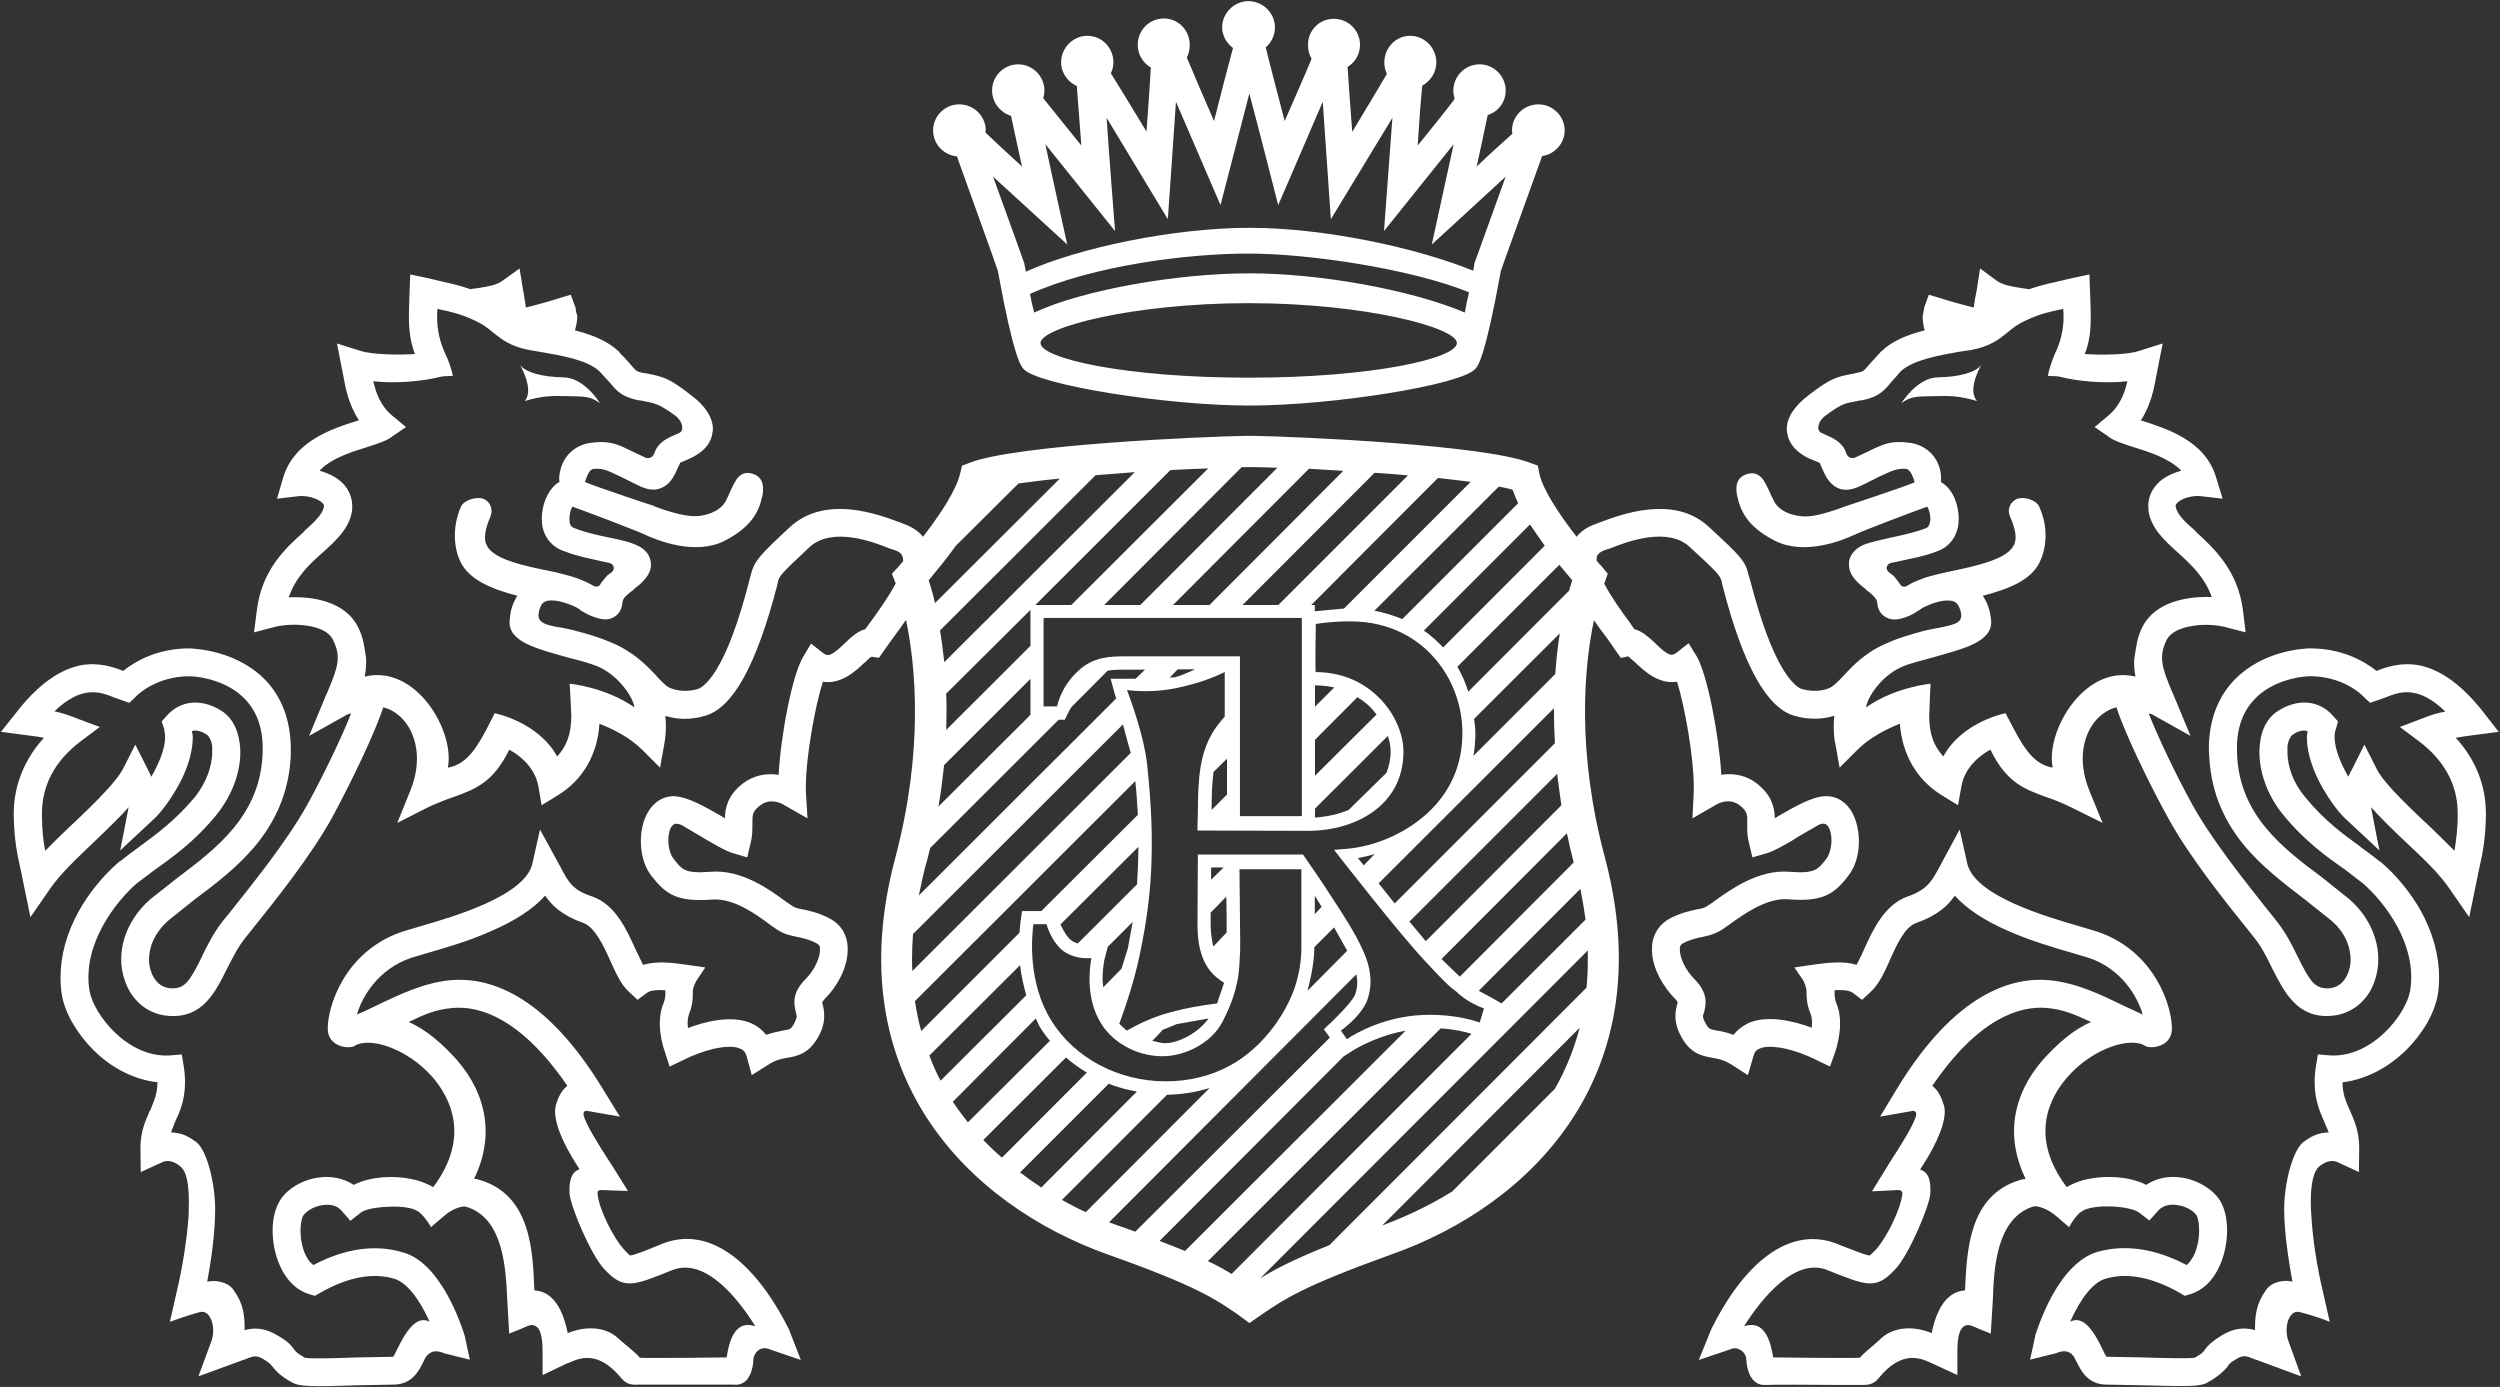 <svg version="1.2" xmlns="http://www.w3.org/2000/svg" viewBox="0 0 1543 856" width="1543" height="856">
	<rect x="0" y="0" width="1543" height="856" fill="#333333" stroke="none"/>
	<title>WTN</title>
	<style>
		.s0 { fill: #ffffff } 
	</style>
	<path id="path13" fill-rule="evenodd" class="s0" d="m973.1 331.3c2.4-3.1 6.3-6.1 12.3-8.1l2.6-1c5.5-2 17-6.5 29.6-7.7 15.3-1.6 27.8 2 37.1 10.7 20 18.4 22.3 21 24.3 28.9l1 3.3c6.5 25.2 13.3 44 20.6 55.9 5.9 9.5 10.1 11.6 11.7 12 8.9 2.6 16.6 0 18.6-1.7 1.6-1 3.7-3.2 6.3-5.8 6.1-6.7 14.3-15.6 28.7-21.4 6.5-2.9 14.5-5.1 21.8-7.1 2.2-0.6 4.9-1 7.9-1.6 3-0.6 6.3-1.2 9.1-2.1 3.4-1 6.5-2.6 5.7-7-0.5-3.1-1.9-5.7-3.3-6.7-2.6-2-8.3-1.6-14.9 0.8-4.7 1.8-6.3 2.8-7.9 4.1h-0.2c-2 1.4-4.1 2.8-8.1 4.2-3 1-7.7 2.6-12.3-0.2-4.1-2.4-4.9-6.5-5.1-8.9-0.2-1.2-0.4-2-1.4-3-1.2-1.6-3.2-3.3-5.5-4.9v-0.2c-4.6-3.6-10.5-8.3-10.5-15.3 0-0.8 0-1.7 0.2-2.7q1.3-5.4 7.1-8.7c3.4-1.8 7.9-2.8 12.1-3.8 3.9-1 7.1-1.6 9.7-2.2 8.1-1.8 12.6-2.9 18.4-5.1 2-0.8 2.5-3 2.7-5v-1c0-3.5-1.3-6.3-1.9-7.3-7.4 2.6-40.4 15.1-45 17.4-6.9 3.2-30.7 13.1-49.1 3.6-13.6-6.9-20.7-15.4-22.9-26.7l-0.2-0.2c-0.6-3.4-2.4-11.5 5.7-14.1 3.6-1.2 6.4-0.6 9.1 2 2 2 3.6 5.7 5.6 9.9v0.2l2.1 4.2c3.2 7.1 13.3 10.2 21.4 9.7 5.4-0.4 13.9-2.8 22.8-6.2 0.4-0.2 36.2-11.9 42.7-14.8-0.2-1.2-1.3-4-1.7-4.8-1-2-2.2-3.3-3.6-3.5-5.5-0.4-7.9 0.8-16.8 4.9l-7.5 3.8c-5.8 2.9-11.1 5.5-16.9 3.5-5.5-2.1-8.1-6.9-10.1-11.4l-1.6-3.6v-0.2l-0.5-0.8c-1.2-0.4-4.6-2-6.4-2.6-10.5-5.1-13.2-11.8-13.6-16.4v0.2c-0.2-0.8-0.2-1.2-0.2-2 0-7.1 4.7-14.2 13.6-21 13.3-10.1 16.6-11.2 27.7-13.2l1.6-0.4c4.2-0.8 4.4-1 7.3-4.4l4.2-4.7 2.8-3c0.6-0.8 1-1.2 1.4-1.4 5.9-5.7 14.4-9.7 26.5-12.8q-1.2-4.4-1.2-8.4c0-0.9 0.2-1.7 0.4-2.5l0.2-1.2v-0.2q0.2-0.4 0.2-0.8c0-0.6 0.2-1.2 0.4-1.8l2.6-7.1 7.3 2.2c1.6 0.6 12.1 3.7 20.4 5.7 0.4-3.2 1-6.9 1.9-11.1l2-13 10.5 7.7c3.8 2.6 9.1 3.5 15.7 4.5 0 0 3.7 0.6 4.1 0.6 6.5-2.2 11.9-3.5 16.6-4.5l9.3-2.2 11.3-2.4 0.6 16.8q0.2 4.8 0.2 9.9c0 8.7-1 15.9-3.7 22.4 11 0.8 26.7 0.4 33.2-1.8l14.9-4.7-4 20.4c-1.2 6.5-3 17.2-9.5 27.1h0.2c15.8 5.1 39.6 12.4 46.3 35.2l4 13.1-13.9-1.6c-4.3-0.4-11.1 1-14.2 4.3-1 1-1 1.8-0.8 2.4 0.8 4.6 5.9 9.5 12.2 14.9l0.2 0.4c10.9 10 26 23.7 29.1 48.8l1.6 13.3-13-3.4c-4.4-1-12.1-1.9-19.6-0.6-8 1.2-13.7 4.2-15.9 8.2-5.5 10.8-3.1 17.6 3 32.2l1.4 3.2 10.1 24.3-23.2-13c0 0-0.8-0.6-2.6-0.8 6 15.2 17.1 38.4 27 56.4 12.2 22 33 47.9 47.9 66.7l0.4 0.4 3.5 4.5c5.4 6.6 9.3 14.1 12.5 20.8l0.6 1.2c3.8 7.7 6.5 12.7 9.3 15.8 2.8 3 5.9 4 10.1 3.8 8.1-0.6 11.1-7.5 12.1-10.5q1.2-3.2 1.2-7.3c0-2.2-0.4-4.8-1-7.3-1.6-6.2-5.4-12.1-11.1-16.9l-16.1-12.8c-12.6-9.7-26.9-20.4-38.4-34.5-13.2-16.6-19.9-34.4-20.7-55q-0.2-1.8-0.2-3.4c0-17.2 5.3-31.6 15.6-42.5 18-18.6 43.2-19.4 46.1-19.6 19.6-0.2 33.5 7.3 41.8 13.9 5.5-2.2 14.4-5.4 25.5-3.6q20.3 3.6 40 28.5l9.9 12.7-16 2.1c-4.6 0.6-7.7 1-10.5 1.6 15.4 16.8 18.6 34.5 18.6 46.7v0.8c-0.2 14.3-1.8 23-4.2 33.5l-6.1 29.7-12.1-17.5c-6.5-9.5-15-17.6-29.1-30.8-8.3-7.8-14.6-14.3-19.4-19.6 0.2 1.6 5.2 26.7 5.2 26.7l-20.6-19.2c-3.8-3.4-9.7-10.9-14.7-19.8-4.5-7.9-9.5-19.4-9.5-31.1 0-1 0.2-1.6 0.4-2.7v-0.8c-3.7-1.4-8.1 1.3-9.3 2.3-1 0.6-2.5 3-3.1 7v3.5c0 9.3 3.9 19.6 10.8 27.7 11.9 14.7 23.8 23.2 34.1 30.7l0.4 0.4 6.3 4.6 4.2 3.3 1.4 1q0.4 0.2 0.6 0.4c9.5 8.1 18.2 18.8 24.5 29.9 7.5 13.7 11.3 27.5 11.3 41.2 0 3.5-0.2 6.9-0.8 10.5-1.8 11.2-9.1 23.9-19.4 34.2-11.5 11.3-25.5 18.4-39.4 20 0 7.1 2 11.7 4.4 17v0.2l0.2 0.2c2.7 6.3 5.7 13.1 5.7 23v1.1l-0.2 13.9-12.7-5.9c-5.1-2.6-9.9 1-11.6 2.3l-0.4 0.4c-3.2 2.6-5 10.3-5 21.8q0 4 0.4 8.9c0.8 13.7 3.4 30.9 7.1 46.3l4.2 18.6-1.6-0.6c0-0.2-9.5-3.5-16.6-5.3-2.2-0.6-4.2 0-5.6 1.8-3.3 3.7-3.7 11.7-1.2 17.4l7.4 20.4-27.9-10.3h-0.2c-5.4-2.2-7.4-3.2-11.9-0.4-3.8 2.2-4.6 3.2-5.4 4.5v0.2c-2.7 3-5.1 5.6-12.6 9.9-4.2 2.4-11.9 2.4-40.4 1.6l-21.6-0.4c-11.7 0-15.8-8.5-18.6-14-0.6-1-1-2-1.4-2.8-1.8-2.8-4.7-5.5-11.9-2.4h-0.2l-15.2 3.8 3.2-14.9v-0.2c6.7-20.3 19-45.5 38.2-51.4 17-4.8 35.6-2.2 55.2 8.1 2.2-1.8 3.8-4.6 4.8-6.7 1.9-4.4 2.9-9.5 2.9-14.5 0-3.9-0.4-6.9-1.4-9.1-1.3-2.6-6.1-5.9-12-6.7-3.4-0.6-8.2-0.4-11.7 3.2l-5.6 6.3-6.5-5c-2.6-1.9-9.9-3.5-17.6-3.7-8.9-0.2-15.8 1.2-18.4 3.7h-0.2c-3.4 3-6.2 7.8-6.2 8l-0.7 1.1-8-6.9c-4.7-4.1-11.2-6.5-13.8-5.9-23 6.9-24.6 38.4-25.2 57.4l-1.3 21.2-1.2-0.6c0 0-4.4-1.6-9.3-3.8q-3.8-1.8-6-0.2c-4.1 2.4-4.1 12.3-4.1 16v14.1l-14.9-6.9-1.4-0.6c-6.1-2.8-17.8-8.3-32.2 9.3-3.6 4.5-7.2 4.3-11.1 4.3h-1.8-12.3c-16-0.2-42.5-0.2-44.1 0-2.8 0.2-5.4-0.4-7.3-2.2-4.2-3.5-5-10.2-5.2-13.8 0-1.6-1.2-4.2-3.3-5.4-1.6-1.1-3.8-1.9-6.8-0.5l-19.2 6.5 7.7-19c22.2-44.7 50.9-63.9 78.6-52.3l1.4 0.6c6.2 2.4 15.7 6.2 17.8 6.2 0.6-0.4 2-1.8 3.6-3.4 7.1-7.7 15.8-25.9 16.6-35q0-0.9-0.6-1.2c-0.4-0.6-1.2-0.8-1.8-0.8l-16.4 0.8 9.3-15.1 2.4-3.9c5.3-8.1 14.8-23 15.6-28.3 0-0.6 0-1.6-0.8-2q-0.6-0.6-2.1-0.2l-19.4 3.4 10.7-17.7c36-58.9 71-68.6 93.8-66.5 17 1.6 33 9.5 45.7 15.7 4 1.8 8.3 3.9 11.9 5.5-3-10.5-12.7-28.1-33.3-35-0.2 0-10.1-3-10.1-3-12.2-3.5-26.1-7.7-39.2-13.4-15.2-6.6-26.1-13.9-33.4-22-4 5.9-10.3 12.1-23.6 16.8-7.3 2.4-12.2 13.5-16.6 23.2v0.2c-3.4 7.5-6.7 14.6-11.5 19l-5.5 5.1-6-4.5c-1.9-1.2-5.5-1.8-11-1.4v1.4c0 2.3 0.2 4.1 1.1 6.7 4.6 10.5 1.2 23.9-0.4 29.1l-3.5 9.9-9.1-4.4c-5.4-2.7-11.9-5.1-17.8-6.5-7.2-1.6-13.1-1.8-16.5-0.2-2.1 0.8-3.3 2.2-3.9 4.8l-3.4 11.6-10.1-6.5c-4.9-3-8.3-3.6-11.7-4.2-6.1-1.1-13.8-2.3-19.6-13.6-2.3-4.2-3.3-8.3-3.3-12.3 0-2.8 0.6-5.3 1-7.1l0.4-1.2c-0.2-0.4-0.6-1.2-1.8-2.4-6.4-6.5-14.1-18.2-14.1-30.1 0-1.5 0.2-2.7 0.2-3.9 1-6.7 4.8-12.1 10.7-15.3 7.1-3.7 12.3-4.7 16.8-5.7h0.2c3.2-0.6 4.8-1 6.4-2.2 0.2 0 3.7-2.5 3.7-2.5 9.7-7 27.5-20.2 47.1-18.5 15.5 1.2 17.3-1.3 22.6-8.1 3.4-4.7 4.2-14.2 1.4-19.2 0-0.2-0.8-1.7-2.4-2.3-1.2-0.2-2.4-0.2-4.1 0.8-3.4 1.9-7.2 4.1-10.9 6.3l-5.2 3.2-0.4 0.3c-6.1 3.4-10.9 6.2-14.8 7.4l-9.3 2.7-2.2-9.3c-1-3.9-1-7.3-1-10.3v-0.9c0.2-5.6 0.2-7.8-4.5-11.5-5.4-4.2-11.1-2.6-14.9-0.4l-14.4 8.3 0.8-16.6v-3.4c0-17.8-5.6-49.3-10.3-64.3-11.5 1.8-20.8-7.1-25.8-11.9-1.2-1-3.3-2.8-4.3-3.8-0.8 0.2-4.6 1-4.6 1l-8.5-12.2c-2.8-3.6-5.5-7.2-8.1-11.1-5.9 28.1-11.1 80.1 6.9 147 35.1 133-44.9 213.8-132 244.5-54.6 19.6-66.5 27.9-79 36.4l-8.5 5.9-8.1-5.9c-12.5-8.5-24-16.8-78.8-36.2-87.1-30.9-167.3-111.5-131.8-244.7 17.8-66.9 12.6-119.1 6.7-147.2-2.6 3.9-5.5 7.7-8.1 11.3l-8.7 12.2-0.6-0.2c0 0-2-0.2-3.8-0.6-1.2 0.6-2.8 2.2-4.1 3.6h-0.2c-5 4.8-14.3 13.7-25.8 11.9-4.9 15.2-10.5 46.7-10.5 64.3v3.4l1 16.6-14.6-8.3c-3-1.8-9.1-4-14.7 0.4-4.9 3.7-4.7 5.9-4.7 11.5v0.4c0 3.1 0 6.7-1 10.8l-2.2 9.3-9.1-2.7c-4-1.2-9.5-4.4-15.2-7.7l-5.4-3.2c-3.7-2.2-7.5-4.4-10.7-6.3-1.6-0.8-3.1-1-4.1-0.8-1.8 0.6-2.4 2.1-2.6 2.3-2.6 5-2 14.5 1.6 19.2 5.3 6.8 6.9 9.3 22.7 8.1 19.6-1.7 37.3 11.5 46.8 18.5l3.7 2.5c1.8 1.2 3.2 1.6 6.6 2.2h0.2c4.3 1 9.5 2 16.6 5.7 5.9 3.2 9.7 8.4 10.7 15.3 0.2 1.4 0.2 2.6 0.2 3.9 0 11.9-7.4 23.6-13.9 30.1-1.2 1.2-1.6 2-1.8 2.4 0 0.2 0.2 1.2 0.2 1.2 0.6 2 1 4.3 1 7.1 0 4.2-1 8.1-3.3 12.3-5.8 11.1-13.3 12.5-19.4 13.6h-0.2c-3.4 0.6-6.8 1.2-11.5 4.2l-10.3 6.5-3.2-11.8c-0.8-2.4-1.8-3.8-4.1-4.6-3.4-1.6-9.1-1.4-16.5 0.2-5.7 1.4-12.4 3.8-17.6 6.5l-9.3 4.4-3.2-9.9c-0.6-1.6-5.7-17-0.6-29.1 1-2.6 1.2-4.4 1.2-6.7v-1.4c-5.7-0.4-9.3 0.2-11.1 1.4l-6.1 4.5-5.5-5.1c-4.8-4.4-7.9-11.5-11.3-19-4.2-9.3-9.5-20.8-16.8-23.4-13.3-4.7-19.4-10.9-23.4-16.8-7.3 8.1-18.2 15.4-33.6 22-13.1 5.9-27 9.9-39 13.4l-10.1 3c-20.8 7.1-30.5 24.5-33.5 35 3.8-1.6 8.3-3.7 11.9-5.5 13-6.2 28.9-14.1 45.7-15.7 23-2.1 57.8 7.6 93.8 66.5l10.9 17.7-19.4-3.4q-1.6-0.4-2.5 0.2c-0.4 0.4-0.6 1.4-0.6 1.8 0.9 5.5 10.3 20.2 15.4 28.1l2.8 4.3 9.3 14.9-16.5-0.6c-0.4 0-1.3 0.2-1.9 0.6-0.4 0.4-0.4 0.8-0.4 1.2v0.2c0.6 9.1 9.5 27.3 16.6 35 1.6 1.8 3 3 3.4 3.4 2.3 0 11.2-3.6 17-6l2.4-1c27.5-11.4 56.2 7.8 78.7 52.5l7.4 19-19-6.5c-3.2-1.4-5.4-0.6-6.8 0.2-2.3 1.5-3.3 4.1-3.5 5.7 0 2.8-0.8 10.1-5 13.8-2 1.6-4.5 2.4-7.3 2h-44.1-12.3-1.8c-3.8 0.2-7.7 0.2-11.1-4.1-14.6-17.6-26.1-12.1-32.4-9.3l-1.2 0.4-14.9 7.1v-14.1c0-3.7 0-13.6-4.1-16q-2.2-1.6-6 0.2c-4.9 2.2-9.3 3.8-9.3 3.8l-1.2 0.6-1.2-21.2c-0.9-19-2.3-50.5-25.5-57.2-2.4-0.8-8.9 1.6-13.5 5.7l-8.1 6.9-0.6-1.1c0 0-2.9-5-6.5-8-2.8-2.5-9.7-3.9-18.4-3.5-7.9 0.2-15.2 1.6-17.6 3.5l-6.6 5.2-5.7-6.5c-3.4-3.8-8.7-3.6-11.5-3.2-5.9 0.8-10.7 4.3-12.2 6.9-0.8 2-1.4 5.2-1.4 8.9 0 5 1 10.3 2.9 14.5q2.2 4.7 5 6.7c19.6-10.3 38.2-12.9 55-7.9 8.9 2.4 17 9.3 24 20.2 5.5 8.3 10.3 18.6 14.4 31.2l3.2 14.9-15.3-3.8c-7.3-3.1-10.1-0.2-12 2.4-0.4 0.8-1 1.8-1.4 2.8-2.8 5.7-7.1 14-18.6 14l-21.6 0.4c-28.5 1-36.2 0.8-40.6-1.6-7.3-4.1-9.7-6.7-12.3-9.9-1.1-1.3-1.7-2.3-5.7-4.7-4.5-2.6-6.3-1.8-11.7 0.4h-0.2l-28.1 10.3 7.5-20.4c2.6-5.7 2-13.5-1.3-17.4-1.4-1.8-3.4-2.4-5.6-1.8-6.9 1.8-16.4 5.3-16.4 5.3l-1.8 0.6 4.2-18.6c3.7-15.4 6.3-32.6 7.3-46.3q0.2-4.9 0.2-8.9c0-11.5-1.6-19-4.8-21.6l-0.6-0.6c-1.5-1.3-6.5-4.9-11.4-2.3l-12.9 5.9-0.2-13.9v-1.1c0-9.7 3-16.5 5.7-22.6l0.2-0.4 0.2-0.2c2.2-5.5 4.4-10.1 4.4-17.2-14.1-1.6-28.1-8.5-39.6-20-10.3-10.3-17.6-23-19.4-34-0.6-3.4-0.8-6.8-0.8-10.7 0-13.7 3.8-27.5 11.3-41 6.3-11.3 15-21.8 24.5-30.1q0.2-0.2 0.6-0.4l1.4-1 4.2-3.3 6.3-4.6 0.2-0.2c10.5-7.7 22.2-16.2 34.4-30.7 6.6-8.3 10.7-18.6 10.7-27.9v-2.5-1.2c-0.6-4-2.3-6.2-3.1-6.8-1.2-0.8-5.6-3.7-9.5-2.3q0.2 0.2 0.2 0.8c0.2 0.9 0.4 1.7 0.4 2.7 0 11.7-5 23.4-9.5 31.1-5 8.9-10.9 16.4-14.7 19.8l-20.6 19.2c0 0 5-25.1 5.2-26.7-4.8 5.5-11.3 11.8-19.4 19.6-14.5 13.8-22.6 21.5-29.1 30.8l-12.1 17.5-6.1-29.7c-2-8.9-4-18.2-4.2-33.5v-0.8c0-12.2 3.4-29.9 18.6-46.7-2.6-0.6-5.9-1-10.5-1.6l-16-2.1 10.1-12.7c13-16.6 26.5-26.1 39.8-28.5 11.1-1.8 20 1.4 25.5 3.6 8.3-6.6 22.2-14.1 41.6-13.9 1.4 0.2 8.5 0.4 17.6 3 11.5 3.3 21.2 8.9 28.7 16.6 10.3 10.9 15.6 25.3 15.6 42.7v3.2c-0.8 20.6-7.7 38.6-20.8 55-11.6 14.3-25.9 25-38.6 34.5l-16 12.8c-8.9 7.8-12.1 16.7-12.1 24.2 0 2.6 0.4 5.3 1.2 7.3 1 3 4 9.9 12.1 10.5 4.4 0.2 7.3-0.8 10.1-3.8 2.8-3.1 5.5-8.1 9.3-15.8l0.2-0.6c3.4-6.9 7.3-14.6 12.7-21.4l3.7-4.5c15.1-19 35.9-44.8 48.3-67.1 9.7-17.6 21-41 27.1-56.4-1.5 0.2-2.5 0.6-2.7 0.8l-23.2 13 10.1-24.3 1.4-3.2c6.1-14.6 8.7-21.4 3-32.2-5-9.7-26-10.1-35.5-7.6l-13 3.4 1.7-13.3c3-25.3 17.9-38.8 29.1-48.8l0.2-0.4c6-5.4 11.3-10.3 12.1-14.9 0.2-0.8 0.2-1.4-0.8-2.4-3.1-3.1-9.9-4.7-14.4-4.3l-13.7 1.6 3.8-13.1c6.9-22.8 30.7-30.3 46.5-35.2 0 0 0.2 0 0.2-0.2-6.7-10.1-8.5-21.4-9.5-26.9l-4-20.4 14.9 4.7c6.5 2 22.3 2.6 33.2 1.8-2.5-6.5-3.7-13.7-3.7-22.6q0-4.9 0.2-9.7l0.6-16.8 11.4 2.4c0 0 9 2.2 9.2 2.2 5.7 1.2 10.8 2.5 16.6 4.5 0.4-0.2 4.1-0.6 4.1-0.6 6.6-1 11.9-1.9 15.5-4.5l10.7-7.7 2.1 13c0.8 3.8 1.2 7.7 1.8 11.1 8.3-2 18.8-5.1 20.4-5.7l7.3-2.2 2.6 7.1c0.4 0.6 0.4 1.2 0.4 1.8q0.2 0.4 0.2 0.8v0.2c0 0.2 0.2 1.2 0.2 1.2 0.2 0.6 0.6 1.6 0.6 2.5 0 2.6-0.6 5.4-1.4 8.4 12.1 3.1 20.6 7.1 26.5 12.6 0.4 0.2 0.8 0.6 1.4 1.6l3 3 4.1 4.7c2.8 3.2 2.8 3.4 7 4.4l1.8 0.2c11.2 2.2 14.4 3.1 27.7 13.4 8.9 6.6 13.6 13.9 13.6 21 0 0.6 0 1.2-0.2 2v-0.2c-0.4 4.6-3.1 11.3-13.6 16.2-1.8 0.8-5.2 2.4-6.4 2.8-0.2 0.4-0.4 1-0.4 1l-1.7 3.6c-2 4.7-4.8 9.3-10.1 11.2-5.8 2.2-11.1-0.4-17.1-3.5l-7.3-3.6c-8.9-4.3-11.1-5.3-16.8-4.9-1.8 0.2-2.8 1.9-3.6 3.5-0.4 0.8-1.4 3.4-1.8 4.6 6.8 2.9 42.4 14.8 42.8 14.8v0.2c8.9 3.4 17.4 5.6 22.8 6 4.1 0.4 8.7-0.4 12.6-2 3-1.2 6.8-3.4 8.9-7.5l2-4.2v-0.2c2-4.2 3.6-7.9 5.6-10.1 2.5-2.6 5.5-3.2 9.1-2 7.7 2.6 6.3 10.3 5.7 14.1l-0.2 0.2c-2.2 11.5-9.5 20-22.9 26.9-18.3 9.5-42.2-0.4-49.1-3.6-4.6-2.3-37.6-14.8-45-17.4-0.6 1-1.8 3.8-1.8 7.3v0.8c0 2.2 0.6 4.2 2.6 5 6 2.4 10.5 3.5 18.6 5.3 2.6 0.6 5.8 1.2 9.5 2 4.2 1 8.7 2.2 12.1 4 3.8 2.1 6.3 4.9 7.1 8.5q0.4 1.6 0.4 2.9c0 6.8-6.1 11.7-10.7 15.3v0.2c-2.3 1.6-4.3 3.3-5.5 4.7-1 1.2-1.2 1.8-1.4 3v0.2c-0.2 1.6-0.6 6.3-5.1 8.9-4.6 2.8-9.5 1-12.5 0-4-1.4-6.3-3-8.1-4l-0.2-0.2c-1.6-1.3-3.2-2.3-7.7-3.9-6.6-2.4-12.3-2.8-14.9-1-1.6 1.2-2.8 3.6-3.2 6.7-0.9 4.6 2.4 6.2 5.8 7.3 2.6 0.8 5.9 1.4 8.9 1.8q4.6 0.9 7.9 1.8c7.1 1.8 15.1 4.2 21.8 7.1 14.2 5.8 22.4 14.5 28.5 21l0.2 0.4c2.2 2.2 4.5 4.6 6.1 5.8 2.4 1.7 9.9 4.3 18.8 1.7 1.6-0.4 5.8-2.5 11.7-12 7.3-11.9 14.1-30.7 20.6-56.1l0.8-3.1c2.2-7.9 4.5-10.7 24.3-29.1 9.5-8.5 22-12.1 37.4-10.5 12.5 1.2 24 5.7 29.5 7.7h0.2l2.4 1c5.8 2 9.9 5 12.3 8.1 9.9-12.8 20.4-28.3 22.9-39l1.2-4.9 4.8-1.8c28.3-11.1 144.3-16.2 171.4-16.6h3c27.1 0.4 142.7 5.5 171.2 16.6l5 1.8 0.9 4.9c2.4 10.7 13.1 26.2 23 39zm-415.7 15.1v-0.4c0-1 0-1.8-0.4-2.6-0.2-0.6-0.6-2.4-5.1-4l-3.2-1c-9.5-3.9-35-13.6-49.1-0.7-18.2 17-18.4 17.8-19.4 21.1l-0.6 2.8c-12.8 49.1-27.3 75.4-44.5 80.2-8.9 2.7-17.6 2.3-24.4 0 0.8 9.1-0.4 16.2-0.6 16.8l-2.7 15.2-10.9-10.9c-8.1-8.1-18.8-13.2-26.5-16.2-1.2 18.6-9.9 34.4-25.6 44.1l-10.1 6.2-2-11.7c-2.1-11.7-11.6-19.2-18-22.6-9.7 20-20.6 24.2-34 29.1-4.8 1.6-9.9 3.6-16 6.4l-19.1 9.7 8-19.8c8.1-19.8 3.1-35.7-4.4-44-3.6-3.9-7.7-6.5-12.3-7.5-4.7 14.9-19.8 46.5-31.8 68.5-13.1 23.5-34.3 50.1-49.9 69.5l-3.6 4.5c-4.5 5.6-7.7 12.3-11.1 18.8-7.1 14.3-15 30.7-36 29.1-12.5-0.8-23-9.3-27.1-22-5.9-16.8 0.4-36.6 15.8-50l17.1-13.5c23.9-18 50.8-38.4 52.2-76.6 0.6-14-3-25.1-10.7-33.2-10.3-11.1-26.7-14.1-34-14.3-15.3-0.2-27.7 6.5-33.9 12.9l-3.7 3.5-4.2-1.5-5.1-1.8c-8.4-3.4-19.8-7.9-36.9 8.5 4.4 1 8.4 2.2 14.1 4.5l13.9 5.2-11.9 8.9c-15.7 11.9-23.8 26.9-23.8 44.5v0.8c0 9.3 0.8 15.9 2 22.2 5.5-5.6 11.9-11.9 20.4-19.8 20.6-19.6 25.7-26.9 27.9-31.3l7.3-14.4 7.3 14.4c0.6 1.4 1.6 3.2 2.6 5.4 4.4-7.6 8.5-16.9 8.5-24.4 0-2-0.4-3.7-0.6-5.3l-1.5-4.4 2.9-3.3c8.9-10.3 22.8-11.1 35.3-2.4 5.3 3.9 8.7 10.3 9.9 18.8 2.1 14.4-3.6 31.3-14.3 44.5-13.5 16.6-27.1 26.1-38 33.9l-11.3 8.5c-12.7 11.1-33.6 37.4-29.1 65.9 2.4 14.8 23.6 41.9 49.7 40.2l7.3-0.6 1.2 7.3c0.6 3.6 0.8 6.9 0.8 9.9 0 10.9-3.2 18.2-6.1 24.3-0.8 2.4-1.8 4.4-2.6 6.6 5.5 0.4 9.1 1.1 15.8 6.1 6.4 5.1 11.5 25.1 11.5 41.6 0 14.8-2.8 33.4-4.9 44.5 4.3-1.2 12.4-0.2 16 4.7 6.5 8.9 7.1 16.1 7.1 24.8 0 0.2-0.2 0.2-0.2 0.4 5.6-1.6 12.3-1.8 20.6 3.3 6.3 3.6 8.3 6 10.3 8.8 1 1.3 2 2.3 6.5 4.9 3.8 0.8 21 0.2 32.3-0.2l22-0.4c1.6 0 10.5-28.3 22.7-21.6-6.7-14.8-14.4-24.3-21.7-26.5-13.5-4.1-29.1-1-46 8.7l-3.1 1.8-3.4-1c-7.9-2.4-14.2-8.5-18.2-17.6-5.5-12.1-6.1-28.1-1.2-38 3.6-8.1 13.7-14.8 24.8-16.4 8.1-1.2 15.6 0.4 21.9 4.5 10.9-5.5 25.2-5.7 35.1-3.7 3.9 0.6 9.1 2.3 14 5.1 23.6-31.5 9.9-56-0.6-68.1-15.8-17.8-39-24.9-48.1-19-3.3 2-16.4 0.6-16.4-10.7-0.2-12.8 9.9-47.7 46.1-59.9 0.2 0 10.7-3.2 10.7-3.2 21-6.1 64.9-18.8 69.5-38.8l4.7-21 12.7 23.2c4.8 9.1 7.3 14.2 19.8 18.2 14.1 5.1 21 20.4 26.5 32.6 1.6 3.4 3.2 6.6 4.6 9.5 8.3-2.5 17.8-1.3 25.9-0.2l12.5 1.8-5.4 8.1c-0.6 1-2.3 4.2-2.3 6.8v0.8c0 3.3 0 7.5-2.4 13.2v0.2q-0.8 2.4-0.8 5.4c0 1 0.2 1.9 0.2 2.9 10.3-3.9 26.9-8.3 39.2-2.9q5.5 2.5 9.1 7.1c4.1-1.4 7.3-2 10.1-2.6 4.7-0.8 5.3-0.8 7.3-4.7 1-2 1.4-3 1.4-4.2 0-0.8-0.4-1.6-0.6-2.8-0.4-1.9-0.8-3.7-0.8-5.9 0-4 1.4-8.7 6.9-14.2 5.8-5.8 8.9-13.5 8.9-17.9v-1.5c-0.2-1.4-0.9-2-1.9-2.6-4.8-2.6-8.3-3.2-11.9-4-4-0.8-8.3-1.6-12.9-4.7l-4.3-3c-7.8-5.9-22.2-16.4-35.3-15.4-21.7 1.6-28.7-3-37.8-14.7-8.3-10.9-7.9-28.3-2.7-38.2 3.9-7.3 10-11.1 17.2-10.9 8.5 0.6 18.8 6.6 29.1 12.5q0.8 0.6 1.8 1.2c0.2-6.5 1.7-14.3 11.2-21.6 6.4-4.9 14.1-6.5 22-5.3 1.2-23.8 8.3-61.8 15.3-73.1l4.7-7.9 7.1 5.6c3.2 2.5 5.2 2.5 13.9-6 3.7-3.5 7.7-7.3 12.5-8.5 1.5-2.2 3.1-4.3 3.1-4.3 3.6-5 10.9-14.9 15.7-24l-0.2-0.2-2.2-5.7 4.1-4.4q1.2-1.4 2.8-3.3zm432.7 13.8c4.8 9.1 11.9 18.8 15.5 23.6 0 0 1.6 2.3 3.1 4.5 4.8 1.2 8.9 5 12.5 8.3 8.7 8.7 10.7 8.5 13.9 6l7.1-5.6 4.9 7.9c6.8 11.5 13.9 49.5 15.3 73.3 7.7-1.2 15.6 0.4 21.8 5.3 9.5 7.3 11 14.9 11.2 21.4 0.8-0.2 1.2-0.6 1.8-1 10.3-5.9 20.8-12.1 29.3-12.5 7.1-0.2 13.3 3.6 17 10.7 5.2 10.1 5.8 27.5-2.7 38.4-8.9 11.7-16.1 16.3-37.6 14.5-13.1-0.8-27.6 9.7-35.5 15.4l-4.3 3c-4.6 3.1-8.9 4.1-12.7 4.9-3.6 0.8-7.3 1.4-12.1 4-0.8 0.4-1.4 1-1.8 2.6v1.3c0 4.6 3.2 12.3 9 18.1 5.3 5.3 6.9 10.2 6.9 14 0 2.2-0.4 4.2-0.8 6.1-0.4 1.2-0.8 2-0.8 2.8 0 1.2 0.4 2.2 1.4 4 2 3.9 2.6 4.1 7.3 4.9 2.8 0.4 6.3 1.2 10.1 2.6 2.4-3 5.5-5.4 9.3-7.3 12.1-5.2 28.5-1 39 2.9 0-0.8 0.2-1.7 0.2-2.7q0-3.2-0.8-5.6c-2.4-5.7-2.6-10.1-2.6-13.2v-0.8c0-2.6-1.5-5.8-2.1-7l-5.4-7.9 12.5-1.8c8.1-1.1 17.8-2.3 25.9 0.2 1.6-2.9 3.2-6.3 4.6-9.5 5.5-12.2 12.6-27.5 26.7-32.6 12.1-4.2 15-9.3 19.8-18.2l12.5-23.2 4.7 21c4.6 20 48.5 32.7 69.5 38.8 0 0 10.5 3.2 10.7 3.2 36.2 12.2 46.3 47.1 46.1 59.9 0 11.3-13.1 12.7-16.4 10.7-8.9-5.9-32.3 1.2-47.9 19-10.7 12.1-24.4 36.6-0.6 68.1 4.7-2.8 9.9-4.5 13.8-5.1 10.1-2 24.2-1.8 35.3 3.7 6.1-4.1 13.6-5.7 21.7-4.5 10.9 1.6 21.2 8.3 25 16.4 4.7 9.9 4.1 25.9-1.4 38-4 9.1-10.3 15.2-18.2 17.6l-3.4 1-3-1.8c-17-9.7-32.6-12.8-46.1-8.7-7.3 2.2-15 11.7-21.6 26.5 12.3-6.7 21 21.6 22.6 21.6l21.8 0.4c11.5 0.4 28.5 0.8 32.5 0.2 4.5-2.6 5.5-3.6 6.3-5.1 2-2.6 4.3-5 10.5-8.8 8.1-4.9 15-4.7 20.6-3.1 0-0.2-0.2-0.2-0.2-0.4 0-8.7 0.6-15.9 7.1-24.8 3.6-4.9 11.5-6.1 16-4.7-2-11.1-5.1-29.7-5.1-44.5 0-16.5 5.3-36.5 11.7-41.6 6.7-5 10.3-5.7 15.8-6.1-0.8-2.2-1.8-4.2-2.8-6.6-2.7-6.1-5.9-13.6-5.9-24.3 0-3 0.2-6.3 0.8-9.9l1.2-7.3 7.3 0.6c26.1 1.7 47.3-25.4 49.7-40.2 4.5-28.5-16.3-54.8-29.1-65.9l-11.3-8.7c-10.9-7.6-24.4-17.1-38-33.7-10.9-13.2-16.2-30.1-14.3-44.5 1-8.5 4.6-14.9 9.9-18.8 12.5-8.7 26.4-7.9 35.3 2.4l2.9 3.3-1.2 4.4q-0.9 2.2-0.9 5.1c0 7.7 4.1 17 8.5 24.6 1-2.2 1.8-4 2.7-5.4l7.2-14.4 7.3 14.4c2 4.4 7.1 11.7 27.9 31.3 8.5 7.9 14.8 14.2 20.4 19.8 1-6.3 2-12.9 2-22.2v-0.8c0-17.6-8.1-32.6-23.8-44.5l-11.9-8.9 13.7-5.2c5.7-2.3 9.9-3.5 14.4-4.3-17.2-16.6-28.5-12.1-37-8.7l-5.1 1.8-4.4 1.5-3.7-3.5c-6.2-6.4-18.4-13.1-33.9-12.9-7.1 0.2-23.5 3.2-33.8 14.3-7.7 8.1-11.3 19.2-10.7 33.2 1.2 38.2 28.3 58.6 52.4 76.6l16.9 13.5c15.4 13.4 21.5 33.2 15.8 50-4 12.7-14.6 21.2-27.1 22-20.8 1.6-28.9-14.8-36.2-29.1-3.2-6.5-6.4-13.2-10.9-18.8l-3.6-4.5c-15.6-19.4-36.8-46-49.7-69.5-12.1-21.8-27.3-53.6-32-68.5-4.4 1-8.6 3.6-12.3 7.5-7.5 8.3-12.5 24.2-4.4 44l8.1 19.8-19.2-9.5c-6.1-3-11.2-5-16-6.6-13.5-4.9-24.3-9.1-34-29.1-6.4 3.4-15.9 10.9-17.9 22.6l-2.1 11.7-10.1-6.2c-15.7-9.7-24.4-25.5-25.8-44.1-7.5 3-18.2 8.1-26.3 16.2l-10.9 10.9-2.7-15.2c-0.4-0.6-1.4-7.7-0.6-16.8-6.8 2.1-15.5 2.7-24.6 0-17-4.8-31.7-31.1-44.3-80.2 0 0-0.6-2.6-0.6-2.8-1-3.3-1.2-4.3-19.6-21.1-13.7-12.9-39.4-3.2-48.9 0.7l-3.2 1c-4.5 1.6-4.9 3.4-5.3 4q-0.2 1.2-0.2 2.6 1.6 2.1 3.1 3.5l3.8 4.6-2 5.7zm260.1 367.4q-1.6 0.2-3.1 0.6c-32.7 9.5-33.1 45.5-34.3 68.2-2.6 0.2-4.9 1-6.5 1.8-8.5 4.4-12.3 15.7-14.1 24.6-10.5-4.4-22.7-4.2-30.8 2.9-7.2 6.8-10.5 8.7-13.5 12.3-6.1 0.4-53.5-0.2-53.5-0.2-1.1-6.1-3.7-24.1-18-19.2 11.1-17.6 31.7-42.9 51.7-34.6 24.3 9.7 29.9 12.2 41.8-0.8 8.1-8.5 21.1-38.8 21.5-46.7 0.4-8.1-1.1-12.9-6.3-14.7 6.7-10.1 15.2-25.1 15.2-35.8q0-2.6-0.9-4.9c-1.8-5.6-4-8.8-6.8-10.9 28.5-41.8 53.9-49.5 70.7-48.1 10.5 1 17.4 4.1 27.3 8.7-10.7 4.5-20.8 13.4-29.7 23.3-19.2 22-23.1 48.1-10.7 73.5zm-970.7-105.5c16.8-1.4 42.2 6.5 70.7 48.1-2.8 2.1-5 5.3-6.8 10.9-0.6 1.7-0.8 3.3-0.8 4.9 0 10.7 8.5 25.7 15.1 35.6-5.2 2-6.4 6.8-6.2 14.7 0.4 8.1 13.3 38.4 21.4 46.9 11.9 13 17.8 10.5 41.8 0.8 20.2-8.3 40.6 17 51.5 34.6-14.1-4.9-16.7 13.1-17.7 19.2 0 0-47.5 0.6-53.6 0.2-3-3.6-6.3-5.7-13.7-12.3-7.9-7.1-20-7.3-30.8-2.9-1.8-8.9-5.4-20.2-13.9-24.6-1.4-0.8-3.8-1.6-6.7-1.8-1-22.7-1.4-58.7-33.9-68.2q-1.6-0.6-3.3-0.6c12.4-25.2 8.5-51.5-10.7-73.5-8.9-9.9-19-18.8-29.7-23.3 9.9-4.8 16.6-7.7 27.3-8.7zm699.7-12.5l-158.7 158.9c-22.6 9.1-34.1 15.1-42.8 20.6l202.3-202.5v6.2q0 8.7-0.8 16.8zm-219.1 176.7c-3.9-2.5-8.5-5.1-14.6-7.9l143.7-143.7c8.9 0.6 15.4 2.2 19 3.4zm-44.4-20.4l113.5-113.8 6.1-3.9c4.9-3 17-9.3 32.3-12.1l-136.2 136c-4.6-1.8-9.9-4-15.7-6.2zm-25.1-9.3q-2.8-1-6.1-2.2l152.6-153q0.6 2.4 0.6 4.8c0 3.2-0.6 6.1-1.6 8.3l-0.2 0.2c-2 4.4-13.3 15.6-17.6 19.4l-1.2 1.2c0 0 3.2 4.5 3.7 5.1l-120.1 119.8c-3.2-1.2-6.5-2.4-10.1-3.6zm269-84.5l-63.3 63.3c-16.9 10.5-32.9 17.1-43.2 21l121.9-122.1c-3.7 13.9-8.9 26.5-15.4 37.8zm-289.4 76c-4.7-2-9.7-4.7-14.8-7.5l64.9-64.9c9.1-0.2 18-1.6 26.3-4.2zm-40.6-24.5l54.7-54.7c5.7 2.2 11.5 3.8 17.4 4.8l-59 59.2q-6.5-4.2-13.1-9.3zm-22.7-20l51-50.9q6 5.2 12.9 9.3l-52.4 52.5q-6-5.1-11.5-10.9zm-18.8-23.6l51.2-51.4c1 1.9 1.6 3.9 2.8 5.7q2.6 4.2 5.9 8.1l-50.6 50.3c-3.2-4-6.4-8.3-9.3-12.7zm175.9-76l-0.4 2c-2.5 12.7-8.1 22.4-9.1 24.7-7.3 13.9-24.1 21.2-36.8 21.2-3.7 0-13.4-0.2-24.1-6.7-9.1-5.2-13.7-12.9-14.1-13.7-9.1-14.6-7.3-32.4-5.9-40.1-3.8 0.2-10.3 0-16.1-3.6-6.9-4.4-10.4-13.3-11.6-17.4h-8.1c-1 7.9-3.6 36.2 11.2 59.7 14.3 23 41.4 37.3 70.5 37.3 14.1 0 27.7-3.2 39.6-9.7 10.3-5.6 19.4-13.9 26.7-23.6 5.8-7.7 10.3-16 13.3-24.5q4.1-12.5 4.1-24.6v-48.5h-38.2c0.2 30.7 0.6 45.6 0.4 50.9-0.4 5.5-0.4 11.1-1.4 16.6zm-190.4 47.5l56-55.8c0.6 5.9 2 12.1 3.8 18.6l-52.9 52.7q-3.9-7.4-6.9-15.5zm143.9-15.8c4.6-1.8 8.5-3.6 8.7-3.6 0.4 0 13.9-2.5 19.8-3.5-3.3 4.3-7.5 8.1-12.8 11-5.4 3-11.5 4.6-15.3 4.2-2.2-0.2-4.5-1-6.7-1.4 0 0 6.5-6.7 6.3-6.7zm86.7-108.3l4.4 6.4c4.3 6.1 11.7 17.2 18.4 27.7l2.2 3.5c5.7 8.9 10.5 17.4 13.8 25.8 3.6 9.9 3.8 18.4 0.8 26.7-3.3 8.3-11.9 15.4-16.2 18.6l3.7 5.3c5.6-3.9 21.4-12.6 41.8-14.6 19.4-1.8 34.3 2.2 40.2 4.3l2.6-8.7c-3.4-1.2-9.1-3.7-14.5-8.1-1-0.8-1.6-1.4-2.2-2-3.5-2.5-6.1-4.5-18.8-18.2-17-18-53.6-65.3-54-65.7l-3-3.9 5-0.4c16.8-0.8 34.8-7.8 48.1-18.4 11.9-9.3 26.1-26 26.1-53.3 0-17.6-6.7-34.8-18.2-47.3-8.9-9.9-25.3-21.6-51.1-21.6-7.7 0-14.8 0.6-21.2 1.6 0 0-0.5 29.7 0 29.7 20.6 0.2 33.1 9.5 40.4 17.2 8.5 9.1 13.7 21.2 13.7 31.9 0 33.4-29.7 48.5-57.6 48.9l-69.5-0.2v-2.6l0.2-8.3c0.2-20.6 0.6-38.2 11.7-53.4q2.2-3 4.9-6v-27.5c-7.9 3.8-16 6.9-29.9 9.9-12.2 2.6-24.3 2-30.4 1.2 3.3 8.9 10.6 29.5 12.4 45.9 5.6 51.9 2.4 83.7-4.1 115.2-3.4 17.4-9.1 34-13.1 44.9l4.6 4.2c6.5-3.6 16.2-8.7 28.5-11.7 8.1-2.2 17.2-3.8 27.3-5.1l4.3-12.7q-2.5-1.6-4.7-3.4c-11.7-9.7-11.7-26.5-11.7-33.8 0-8.7 0.2-39.2 0.2-39.4v-2.6zm-161.5 34.9l59.6-59.4c-0.4-6.5-0.8-13.5-1.6-20.8l-136 135.8c1 6.3 2.2 12.6 3.9 18.4l60.6-60.6c0.2-2.4 0.4-4.7 0.6-6.3l1-7.1zm335.9 5.3l-51.8 51.7c-2-1.2-8.8-5-14.1-7.8l62.7-62.9q2 9.9 3.2 19zm-167.4 17.4v-0.4l12.2-12.2c2.6 4.5 5.6 10 8.1 14.4l-24.5 24.7c0.8-3.1 4.2-15.8 4.2-26.5zm-115.1 0.4c0 0-1.7 5.6-3.9 12.5l-11.3 11.5c0-1.8-0.4-3.4-0.4-5 0-4.9 0.6-8.9 1-11.5 0 0 1.6-6.3 2.2-8.5l15.4-15.4zm68.1 18.6c0.2-1.6 0-0.4-0.2 0.8 0 0 0-0.8 0.2-0.8zm136.8-1.2c-3.6-3.4-7.9-7.7-11.3-10.9l77.4-77.6c1.2 6 2.6 11.9 4.2 18zm-338.1-10.2c0-5 0.2-10.5 0.6-16.1l129.6-129.4c1.6 6.3 3.4 12.8 4.8 17.6l-134.8 134.6q-0.2-3.2-0.2-6.7zm193.4 4.3v0.2zm0.6-43.5c0.2 7.5 0.2 15.8 0.2 22.1l-8.2 8.7c-1.5-5.9-1.7-11.6-1.7-14.8v-6.1zm-55.1-7.6l-36.6 36.5c-1.2-0.4-2.4-0.8-3.2-1.4-3.1-1.8-5.5-6.2-7.5-10.3l48.1-47.9c0 8.1-0.4 15.8-0.8 23.1zm178.2 35.1c-3.2-3.8-6.6-7.9-10.1-12.1l91.2-91.2c0.8 6.3 1.6 12.8 2.6 19.4zm-68.5-16.7v-11.3c1.6 2.6 3 4.8 4.2 6.8zm147.6-127.1v1.8q0 9.5 0.6 19.8l-98.9 98.9q-5.2-6.5-9.9-12.4zm-388 97.7c1.2-3.7 2-7.5 3-11.4l79.3-79.2h3.8l2.8-5.7c0 0 0.6-1 1.4-2.2l22.3-22.4c2.6-0.4 5.2-0.6 8.3-0.6h14.7l-5.8 5.6h-12.8-2.6l2.6 9.7c0 0 0.4 0.8 0.8 2.5l-121.8 121.6c1.2-5.6 2.4-11.7 4-17.9zm176.4 8.2v-7.6h7.7zm90.6-13.4q5.1-0.9 10.3-2.4l-6.7 6.9q-2.2-2.7-3.6-4.5zm-5.7-29.7c-6.3 2.6-13.3 4.2-20.8 4.7v-5.5l45-44.9c1.1 3.3 1.7 6.5 1.7 9.5 0 4.9-1 9.1-2.5 13.2zm-28.9 3.8v-122.3h-159.4v54.6h8.3c1-4.3 4-13.3 12.1-21 7.1-7.1 15.2-9.9 27.5-9.9h73.3v98.6zm-54.5-27.3l8.3-8.1v22.1l-9.5 9.5c0-8.3 0.2-16.2 1.2-23.5zm-113-57.4v22.2l-56.8 56.6c1.6-8.9 2.6-17.5 3.5-25.6zm175.6 37.6l26.2-26.3c3.7 2.2 6.7 4.8 8.9 7.1 1.1 1.2 1.9 2.4 2.9 3.6l-38 37.8zm361.1-44.5c5.3-2.6 12.8-4.2 19.8-6.2 19.2-5.5 37.8-9.7 36.4-23.3-0.6-4.6-1.2-8.7-5.1-14.9 15.8-4.1 29.4-9.5 34.8-20.2 4.5-8.7 5.9-21.9 0-34.8-1.8-4.3-9.9-6.5-13.9-4.7-4.1 1.9-6.1 6.5-4.1 10.8 3.5 8 4.5 14.1 2.2 17.9-4.2 8.3-21.6 12.4-41.2 16.4 0 0-10.9 2.4-14.1 3.7q-6.9 2.4-10.1 4.6c-2.7 1.6-4.1 0.2-4.7-0.8-0.4-0.8-1.4-2-2.2-3-1.6-2.3-2-2.3-4-3.9-3.5-2.2-1.9-5.6 0.4-6.2 15.9-3.5 19.8-3.9 28.9-7.3 6.6-2.4 11.7-8.1 12.9-16.4 0-1.2 0.2-2.4 0.2-3.8 0-7.7-3-17-9.7-21.7-0.4-0.2-0.8-0.4-1.2-0.8v-1.8c0-1.6 0-3.2-0.4-4.8-1.8-9.5-9.3-16.4-19-17.6-11.5-1.6-16.4 0.8-26.1 5.6l-7.5 3.5c-1.2 0.6-4.4 0.8-5.6-2.9-1-3.6-4.3-7.4-10.3-10.1l-4.9-2.2c-3.2-1.4-2.6-7.1 2.8-10.9 10.8-7.9 11.4-7.1 20.7-9.1l1.8-0.2c9.5-2 12.9-5.3 17.2-10.5l6.6-7.5c7.7-6.9 23.3-9.7 37-12.1l5.9-0.8c12.1-2.2 17.6-6.7 22.8-10.9 3.2-2.7 6.3-5.1 11.1-7.3 8.9-4.3 15.8-5.7 22.7-7.1 0 0 0.4-0.2 0.6-0.2 0.2 1.8 0.2 3.4 0.2 5.3 0 7.8-1.9 15.5-5.3 22.4-1.2 2.6-3.6 9.3-4.4 13.7 1.8 0.2 5.6 0 7.8 0.6 10.1 2.7 27.7 4.3 41.3 2.7-1.6 7.1-4.5 15.3-12 21.4l-8.2 6.9 8.2 5.6c3.5 2.9 8.9 4.5 15.6 6.7 9.7 3 22.2 6.9 29.7 14.6-5.6 1.6-10.9 4-14.7 8-3.7 3.9-5.7 8.7-5.7 13.8 0 1.2 0.2 2.2 0.2 3.4 1.8 10.5 9.5 17.6 17.8 25.1 8.3 7.5 16.8 15.3 21.2 27.7-14.9-0.6-34.5 2.8-42.6 18-3.7 7-4.1 13.3-5.1 19.4-0.6 3.4 0 8.5 0.6 11.7-31.5-7.7-55.6 33.7-51.1 56.2-9.5-1.8-15.8-8.1-24.1-24.1l-5-9.5c0 0-26.7 5.1-38.4 26.7-5.9-6.5-8.7-13.9-8.7-25.1 0-2 0.8-19.8 0.8-19.8 0 0-21.6 1.9-39.8 14.6 1-6.7 9.5-19 21-24.5zm-994.5-43.4c4.3-12.6 12.7-20.4 21.2-27.9 8.3-7.5 16-14.6 17.8-25.1q0.2-1.6 0.2-3.4c0-5.1-2-9.9-5.6-13.8-3.9-4-9.1-6.4-14.6-8 7.3-7.7 19.8-11.6 29.5-14.6 6.7-2.2 12.1-3.8 15.6-6.7l8.3-5.6-8.3-6.9c-7.5-6.1-10.3-14.3-11.9-21.4 13.5 1.6 30.9 0 41.2-2.7 2.2-0.6 6-0.4 7.9-0.6-0.8-4.4-3.3-11.1-4.7-13.7-3.2-6.9-5-14.6-5-22.4 0-1.9 0-3.5 0.2-5.3l0.6 0.2c6.6 1.4 13.7 2.8 22.6 7.1 4.9 2.2 7.9 4.6 11.1 7.3 5.3 4.2 10.7 8.7 22.7 10.9l6 1c13.8 2.4 29.5 5 37 12.1l6.7 7.3c4.2 5.2 7.6 8.5 17.1 10.5l1.9 0.2c9.1 2 9.9 1.4 20.8 9.1 5.2 3.8 5.8 9.5 2.8 10.9l-5 2.2c-6.1 2.7-9.3 6.5-10.3 10.1-1.3 3.7-4.5 3.5-5.7 2.9l-7.5-3.5c-9.7-4.8-14.5-7.2-26.1-5.6-9.7 1.2-17.1 8.1-19 17.6q-0.6 2.4-0.6 4.8c0 0.6 0.2 1.2 0.2 1.8l-1.2 0.6c-6.6 4.9-9.7 14.2-9.7 21.9 0 1.4 0.2 2.6 0.2 3.8 1.2 8.1 6.3 13.8 13 16.2 9.1 3.4 12.9 4 28.7 7.5 2.4 0.6 4 3.8 0.6 6.2-2.3 1.4-2.3 1.6-4.1 3.9-1 1-1.8 2-2.2 3-0.6 1-2.2 2.2-4.6 0.8-2.3-1.4-5.7-3-10.1-4.6-3.3-1.3-14.2-3.9-14.2-3.9-19.6-3.8-37.2-7.9-41.2-16.2-2.2-3.8-1.2-9.9 2.2-17.9 1.8-4.3 0-8.9-4-10.8-4.1-1.8-12.2 0.4-14.2 4.7-5.6 12.9-4.4 26.1 0 34.6 5.7 10.9 19.2 16.3 34.8 20.4-3.7 6-4.3 10.3-4.7 14.9-1.6 13.6 17 17.8 36.2 23.3 7.1 1.8 14.3 3.6 19.8 6.2 11.3 5.5 20 17.8 21 24.5-18.2-12.7-40-14.6-40-14.6 0 0 1 17.8 1 19.8 0 11.2-2.8 18.6-8.7 25.1-11.9-21.6-38.6-26.7-38.6-26.7l-4.8 9.5c-8.3 16-14.6 22.3-24.1 24.1 4.5-22.5-19.6-63.9-51.3-56.2 0.6-3.2 1.2-8.3 0.8-11.7-1-6.1-1.4-12.4-5.2-19.4-7.9-15.2-27.7-18.6-42.5-17.8zm781.7 47.3l-50.5 50.5c0.8-4.6 1.2-9.3 1.2-14.1 0-3.1-0.4-5.9-0.8-8.7l52.9-52.8q-1.8 11.1-2.8 25.1zm-375.9 12.1l52-51.7v22.2l-52 51.9c0-3.8 0.2-7.6 0.2-11.5q0-5.6-0.2-10.9zm227.6 8.1v-13.2c4.2 0 8.3 0.5 11.9 1.3zm158.8-78.1c-0.6 1.9-1.2 3.9-2 6.5l-62.2 62.3c-1.6-5.3-3.9-10.5-6.7-15.4l62.9-62.9c3.2 3.9 6 7.1 8 9.5zm-233 55q-0.4 0.4-1 0.6c-4.2 1.8-7.9 3.5-11.3 4.3-0.8 0-2 0.2-3.2 0.2l5-5.1zm-37-121.7l-117.6 117.3c-0.8-7.1-1.6-13.6-2.6-19.6l96-95.8zm253 45.4l-62.8 62.9q0-0.2-0.2-0.2h0.2c-2.7-2.8-6.5-6.7-11.8-10.3l65.5-65.5c3 4.4 6.1 8.9 9.1 13.1zm-19.8-34.5q1.4 4 3.4 8.3l-71.5 71.5q-8.1-3.4-17.2-5.2l76.8-76.6c3.2 0.6 6.1 1.2 8.5 2zm-25.9-4.9l-78.2 78.2c-5.4 0.4-15.5 1.5-18 1.7v-3.9h-2.2l78.2-78.4c7.3 0.8 14 1.6 20.2 2.4zm-161.2 76l82.6-82.8c-7.3-0.5-14.5-0.9-21.2-1.3l-83.9 84.1zm42.5 0l80-80c-6.7-0.6-13.7-1.2-20.6-1.6l-81.5 81.6zm-85.2 0l84.6-84.7c-6-0.2-11.1-0.4-15.3-0.4h-2.6-4.1l-84.9 85.1zm-42.6 0l84.5-84.3c-7.1 0.2-15 0.6-23.3 1l-83.4 83.3zm-71.2-36.6l38.6-38.4c7.3-1 16.2-2.2 25.5-3l-77 76.8c-1.4-6.1-2.8-10.7-3.9-14.1 3.9-4.7 10.4-12.4 16.8-21.3zm359.5-272.4c-8.8 0-16.3 7.1-16.3 16.1 0 0.7 0.2 1.3 0.2 2.1-6.1 5.4-14.4 12.9-22 20.2 2.4-10.9 5-23.1 6.8-31.8 6.5-2 11.1-8 11.1-15.1 0-8.9-7.2-16.2-16.1-16.2-8.9 0-16.2 7.3-16.2 16.2 0 1.8 0.4 3.6 0.8 5.2-6.1 8.1-14.9 19-22.8 28.7 0.8-12.7 1.8-26.8 2.8-36.9 5.1-2.9 8.7-8.1 8.7-14.4 0-8.9-7.1-16.4-16.2-16.4-8.9 0-15.9 7.5-15.9 16.4 0 2.6 0.6 5.1 1.6 7.1-5.7 9.7-14.2 23.8-21.4 35.8-1.1-13.6-2.1-29.2-2.9-40.1 4.7-2.8 7.7-7.8 7.7-13.7 0-8.9-7.3-16-16.2-16-8.9 0-15.9 7.1-15.9 16 0 3.4 0.8 6.3 2.2 8.7-4.2 10.3-11.1 25.7-16.6 38.4-4.2-16.4-9.5-36.2-11.7-45.5 3.4-2.8 5.7-7.3 5.7-12.3 0-8.9-7.5-16.2-16.4-16.2-8.7 0-16.2 7.3-16.2 16.2 0 5.2 2.9 9.9 6.7 12.7-2.6 9.5-7.7 29.3-11.7 45.1-5.7-13-12.4-28.7-16.8-39.2q1.8-3.4 1.8-7.9c0-8.9-7.1-16.2-15.9-16.2-9.1 0-16.2 7.3-16.2 16.2 0 6.3 3.4 11.3 8.1 14.1-0.6 11-1.7 26.3-2.7 39.5-7.4-12.2-15.9-26.3-22-36 1-2 1.6-4.5 1.6-6.7 0-8.9-7-16.4-16.1-16.4-8.9 0-16.2 7.5-16.2 16.4 0 6.5 4.2 12.1 9.7 14.6 0.8 10.1 1.8 24 2.8 36.7-8.1-10.1-17.2-21.2-23.6-29.3q0.8-2.2 0.8-4.6c0-8.9-7.3-16.2-16.2-16.2-8.9 0-16.1 7.3-16.1 16.2 0 7.3 5 13.5 11.7 15.6 1.8 8.6 4.4 20.4 6.8 31.3-8-7.3-16.5-15.2-22.6-21 0-0.4 0.2-0.8 0.2-1.3 0-8.8-7.3-16.1-16.4-16.1-8.9 0-16.1 7.3-16.1 16.1 0 8.3 6.4 15.2 14.7 16 8.5 23.7 25.1 69.7 25.3 70.8 9.7 53.5 14.3 58.8 15.8 60.4 8.6 9.9 88.1 22.6 139.4 22.6 51.3 0 130.8-12.7 139.4-22.6 1.7-1.6 6.1-6.9 15.8-60.4 0.2-1.1 17-47.1 25.5-71 7.6-1 13.9-7.7 13.9-15.8 0-9-7.5-16.1-16.2-16.1zm-579.2 184.5c0 0-9.5-15.8-22.4-16-13.1-0.2-23.4-3-26.9-7.6 0 0 8.9 15.1 2.9 22.2 11.3-3.4 16.9-3.2 27.2-3 10.4 0.2 13.6 0.2 19.2 4.4zm803.2 0c0 0 9.7-15.8 22.4-16 13.1-0.2 23.4-3 26.9-7.6 0 0-8.9 15.1-2.6 22.2-11.6-3.4-17-3.2-27.5-3-10.3 0.2-13.6 0.2-19.2 4.4zm-402.8-15.8c-76.4 0-128.5-11.9-128.5-21.4 0-9.5 56.7-24.6 128.5-24.6 71.9 0 128.5 15.1 128.5 24.6 0 9.5-51.9 21.4-128.5 21.4zm133.4-40.2c-32.2-13.7-88.3-24.2-133-24.2-44.3 0-102.5 10.1-132.8 24.2-1-3.6-1.8-7.5-2.6-11.5 39.4-17.6 97-24.9 135-24.9 37.6 0 100.6 9.5 136 23.9-1 4.2-2 8.7-2.6 12.5zm5.8-30.1v0.6l-0.6 3.7c-34.9-14.2-91.9-26.5-138-26.5-46.9 0-105.5 12.3-138.2 27.1-0.2-1.5-0.4-2.9-0.8-4.3v-0.6c0 0-10.3-28.9-19.4-53.8 13.1 12 45.8 41.9 45.8 41.9 0 0-9.7-43.7-13.5-61.9 12.9 16 43 53.6 43 53.6 0 0-3.8-48.5-5.2-69.9l37.8 62.6c0 0 3.4-49.9 5-72.5 8.7 20.2 27.5 63.8 27.5 63.8 0 0 12.3-47.5 17.8-68.9 5.5 20.6 17.8 68.9 17.8 68.9 0 0 18.8-43.4 27.5-63.8 1.6 22.6 5 72.5 5 72.5 0 0 26.1-43 38-62.6l-5.2 69.9c0 0 30.1-37.6 43-53.6-4 18.2-13.5 61.9-13.5 61.9 0 0 32.7-29.9 45.6-41.9-8.9 24.9-19.4 53.8-19.4 53.8z"/>
</svg>